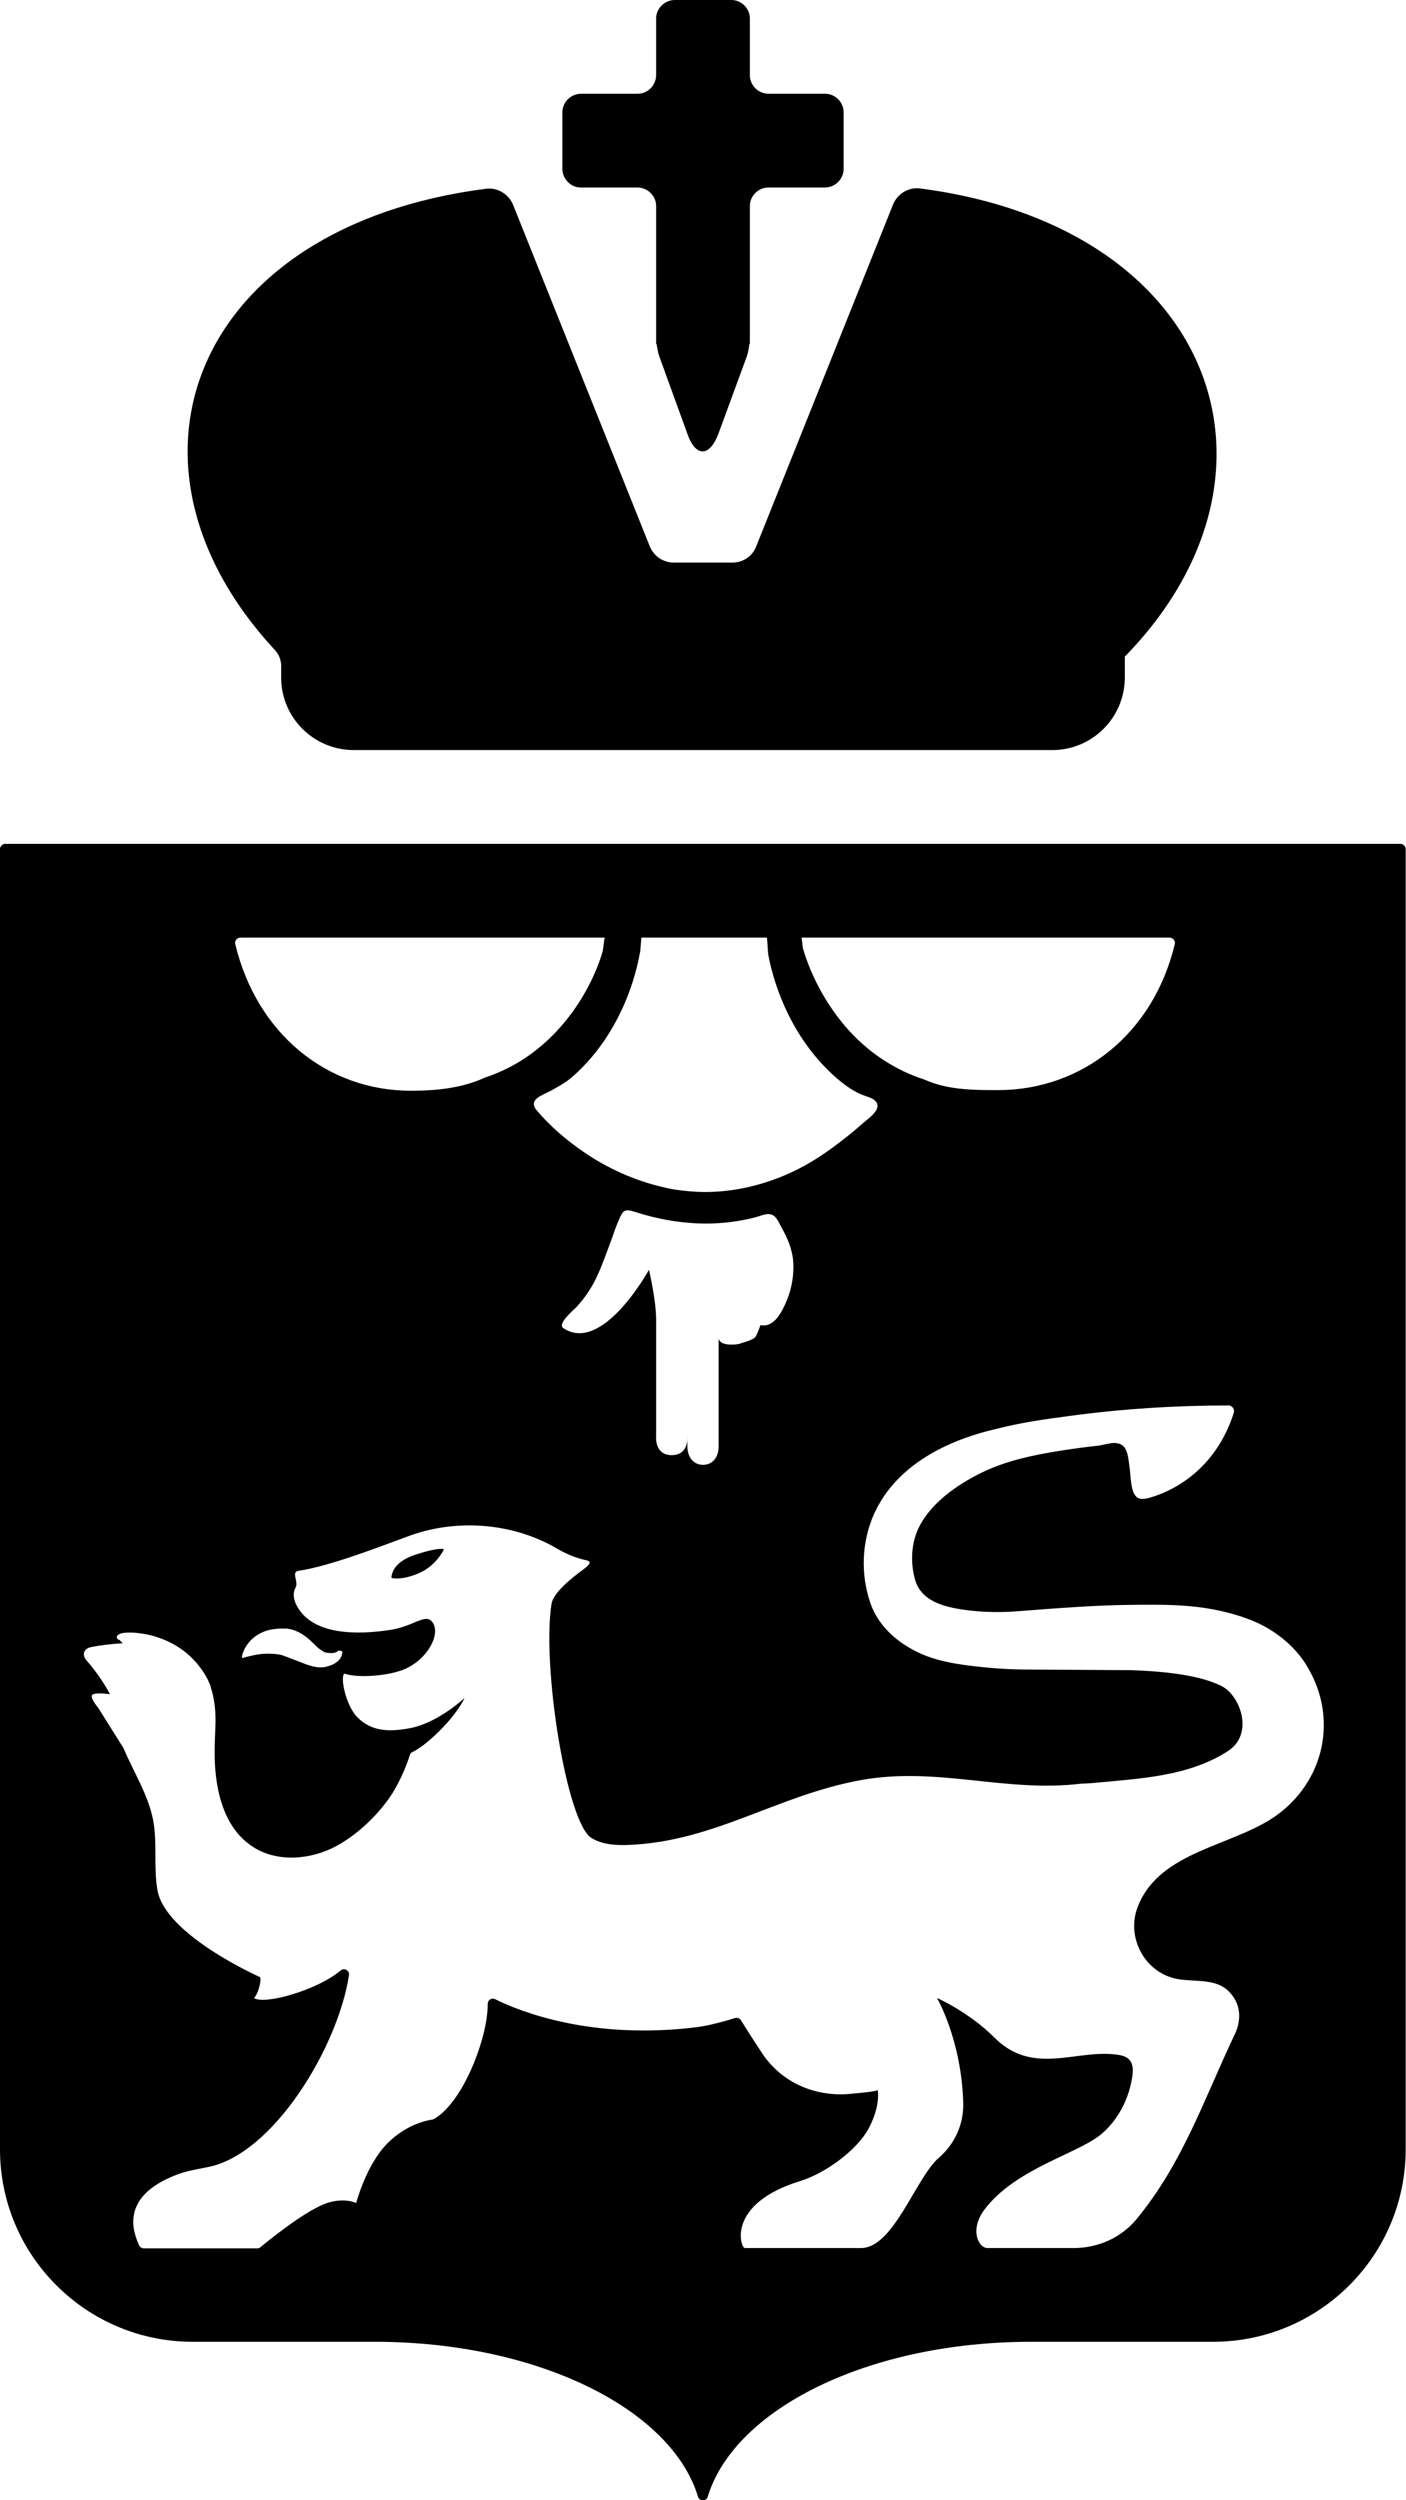 <?xml version="1.0" encoding="utf-8"?>
<!-- Generator: Adobe Illustrator 23.0.1, SVG Export Plug-In . SVG Version: 6.00 Build 0)  -->
<svg version="1.1" id="Layer_1" xmlns="http://www.w3.org/2000/svg" xmlns:xlink="http://www.w3.org/1999/xlink" x="0px" y="0px"
	 viewBox="0 0 45 80" style="enable-background:new 0 0 45 80;" xml:space="preserve">
<style type="text/css">
	.st0{fill-rule:evenodd;clip-rule:evenodd;}
</style>
<path class="st0" d="M28.58,6.55l-4.38,10.94C24.08,17.8,23.78,18,23.45,18h-1.89c-0.33,0-0.63-0.2-0.76-0.51L16.42,6.55
	c-0.14-0.34-0.5-0.56-0.87-0.51c-9.32,1.2-12.3,8.75-6.77,14.74C8.92,20.92,9,21.11,9,21.32v0.37C9,22.96,10.04,24,11.32,24h22.36
	c1.28,0,2.32-1.04,2.32-2.32V21h0.01c5.68-5.83,2.88-13.74-6.56-14.97C29.08,5.98,28.72,6.2,28.58,6.55z"/>
<g>
	<path d="M0,27.17v41.6c0,3.4,2.76,6.16,6.17,6.16H12c5.18,0,9.49,2.14,10.34,4.96c0.05,0.15,0.27,0.15,0.31,0
		c0.86-2.82,5.16-4.96,10.34-4.96h5.83c3.41,0,6.17-2.76,6.17-6.16v-41.6c0-0.09-0.08-0.17-0.17-0.17H0.17C0.08,27,0,27.08,0,27.17z
		 M37.43,30c0.11,0,0.2,0.11,0.17,0.21c-0.69,2.87-2.97,4.67-5.66,4.67c-0.84,0-1.63-0.01-2.36-0.34c-0.45-0.14-0.89-0.36-1.25-0.59
		c-1.5-0.94-2.32-2.54-2.62-3.57C25.68,30.32,25.67,30,25.65,30L37.43,30z M20.53,30h4.01c0.02,0,0.03,0.43,0.05,0.55
		c0.2,1.08,0.8,2.74,2.19,3.95c0.28,0.24,0.57,0.45,0.92,0.57c0.09,0.03,0.19,0.06,0.26,0.11c0.36,0.26-0.15,0.59-0.33,0.75
		c-0.24,0.21-0.48,0.41-0.73,0.6c-0.49,0.38-1.02,0.73-1.59,0.99c-0.85,0.39-1.79,0.62-2.73,0.62c-0.33,0-0.67-0.03-1-0.08
		c-0.13-0.02-0.25-0.05-0.38-0.08c-0.9-0.21-1.76-0.6-2.52-1.12c-0.55-0.38-1.07-0.82-1.5-1.33c-0.3-0.36,0.2-0.49,0.45-0.63
		c0.23-0.13,0.46-0.25,0.66-0.42c1.4-1.21,2-2.91,2.19-3.99C20.5,30.45,20.52,30,20.53,30z M21.5,46.56c-0.57,0-0.5-0.62-0.5-0.62
		v-3.71c0-0.64-0.23-1.6-0.23-1.6s-1.49,2.72-2.75,1.86c-0.18-0.15,0.36-0.59,0.44-0.68c0.24-0.26,0.44-0.55,0.6-0.87
		c0.21-0.43,0.36-0.88,0.53-1.33c0.06-0.16,0.11-0.33,0.18-0.49c0.05-0.11,0.09-0.23,0.16-0.32c0.1-0.12,0.23-0.07,0.37-0.03
		c0.74,0.24,1.52,0.38,2.3,0.38c0.5,0,1.01-0.06,1.5-0.18c0.13-0.03,0.25-0.08,0.38-0.11c0.08-0.02,0.16-0.02,0.23,0.01
		c0.15,0.06,0.22,0.26,0.3,0.4c0.2,0.35,0.36,0.73,0.38,1.14c0.02,0.4-0.05,0.81-0.2,1.18c-0.14,0.34-0.4,0.91-0.86,0.81
		c0.02,0.01-0.12,0.33-0.14,0.36c-0.07,0.12-0.4,0.19-0.53,0.24C23.47,43.04,23,43.06,23,42.8c0,0.01,0,3.49,0,3.49
		c0,0.32-0.18,0.58-0.5,0.58S22,46.6,22,46.28v-0.34C22,45.94,22.07,46.56,21.5,46.56z M19.36,30c-0.02,0-0.05,0.34-0.07,0.44
		c-0.3,1.03-1.11,2.55-2.6,3.49c-0.35,0.22-0.75,0.41-1.17,0.55C14.8,34.81,14,34.9,13.15,34.9c-2.68,0-4.93-1.82-5.62-4.69
		C7.5,30.1,7.59,30,7.7,30L19.36,30z M9.34,52.14c0.07,0.02,0.14,0.05,0.21,0.08c0.26,0.13,0.42,0.31,0.55,0.43
		c0.07,0.07,0.13,0.12,0.18,0.15c0.03,0.02,0.05,0.03,0.08,0.05c0.01,0.01,0.03,0.01,0.03,0.02l0.06,0.01
		c0.12,0.02,0.22,0.02,0.29-0.01c0.07-0.02,0.1-0.07,0.1-0.06l0.11,0.02c0,0,0.02,0.08-0.04,0.2c-0.06,0.12-0.22,0.24-0.44,0.29
		l-0.06,0.02l-0.1,0.01c-0.06,0-0.13,0-0.19-0.01c-0.13-0.02-0.25-0.06-0.36-0.1c-0.18-0.07-0.38-0.15-0.57-0.22
		c-0.04-0.02-0.07-0.02-0.11-0.04c-0.02-0.01-0.03-0.02-0.1-0.03c-0.06-0.01-0.15-0.03-0.22-0.03c-0.15-0.01-0.31-0.01-0.45,0.01
		c-0.29,0.04-0.54,0.12-0.54,0.12l-0.03-0.02c0,0,0.02-0.28,0.31-0.57c0.15-0.14,0.36-0.27,0.63-0.32c0.14-0.02,0.26-0.04,0.42-0.03
		C9.15,52.1,9.25,52.12,9.34,52.14z M40.85,58.09c-1.39,0.99-3.7,1.12-4.42,2.88c-0.43,1.04,0.25,2.24,1.37,2.37
		c0.69,0.08,1.31-0.04,1.71,0.61c0.21,0.34,0.19,0.77,0.01,1.14c-1,2.11-1.66,4.11-3.14,5.91c-0.49,0.6-1.24,0.93-2.01,0.93l-2.77,0
		c-0.27,0-0.58-0.56-0.1-1.22c1.01-1.35,3.07-1.81,3.79-2.46c0.52-0.46,0.85-1.12,0.95-1.81c0.03-0.19,0.03-0.4-0.1-0.54
		c-0.1-0.11-0.26-0.14-0.41-0.16c-1.32-0.17-2.67,0.69-3.91-0.55c-0.82-0.82-1.83-1.26-1.83-1.26s0.79,1.35,0.84,3.39
		c0.01,0.66-0.28,1.29-0.78,1.72c-0.74,0.64-1.45,2.89-2.49,2.89h-3.72c-0.14,0-0.6-1.41,1.76-2.14c0.79-0.24,1.82-0.97,2.21-1.7
		c0.39-0.75,0.28-1.22,0.28-1.22c0,0.06-0.93,0.13-1.03,0.14c-1.07,0.04-2.05-0.4-2.66-1.3c-0.06-0.09-0.51-0.78-0.68-1.06
		c-0.04-0.07-0.12-0.1-0.19-0.08c-0.25,0.08-0.82,0.24-1.2,0.29c-3.43,0.43-5.73-0.52-6.48-0.89c-0.11-0.06-0.24,0.02-0.24,0.15
		c0,0.34-0.07,0.97-0.45,1.91c-0.54,1.31-1.13,1.7-1.27,1.77c-0.02,0.01-0.03,0.01-0.05,0.02c-0.14,0.02-0.8,0.13-1.42,0.74
		c-0.7,0.69-1.02,1.93-1.02,1.93s-0.42-0.21-1.04,0.04c-0.7,0.29-1.79,1.18-2.02,1.37c-0.03,0.03-0.06,0.04-0.1,0.04H4.61
		c-0.07,0-0.13-0.04-0.16-0.1c-0.15-0.35-0.68-1.53,1.19-2.25c0.33-0.13,0.67-0.18,1.01-0.25c2.08-0.4,4.16-3.81,4.52-6.14
		c0.02-0.15-0.15-0.25-0.27-0.15c-0.74,0.63-2.45,1.11-2.77,0.88c0,0,0.1-0.09,0.17-0.36c0.07-0.27,0.02-0.31,0.02-0.31
		s-3.03-1.34-3.28-2.78c-0.13-0.74,0-1.51-0.14-2.25c-0.16-0.81-0.62-1.52-0.94-2.28c0-0.01-0.01-0.01-0.01-0.02l-0.81-1.29
		c0,0-0.24-0.28-0.2-0.39c0.04-0.12,0.58-0.04,0.58-0.04c-0.22-0.42-0.52-0.82-0.75-1.08c-0.16-0.19-0.09-0.38,0.15-0.43
		c0.26-0.05,0.62-0.1,1.01-0.12l-0.11-0.11c-0.11-0.01-0.17-0.21,0.22-0.23c0.17-0.01,0.42,0,0.77,0.08
		c0.83,0.21,1.32,0.66,1.6,1.04c0.04,0.05,0.08,0.11,0.12,0.17c0.01,0.02,0.02,0.04,0.03,0.05c0.04,0.07,0.09,0.15,0.12,0.23
		c0.04,0.08,0.06,0.14,0.06,0.14c0.01,0.08,0.04,0.14,0.06,0.22c0.16,0.71,0.08,1.05,0.07,1.77c-0.02,1.18,0.23,2.51,1.22,3.15
		c0.78,0.51,1.85,0.42,2.67-0.02c0.82-0.44,1.55-1.23,1.9-1.86c0.28-0.5,0.41-0.91,0.46-1.06c0.01-0.05,0.04-0.07,0.08-0.09
		c0.13-0.06,0.44-0.25,0.88-0.69c0.59-0.59,0.79-1.04,0.79-1.04s-0.83,0.78-1.72,0.96c-0.89,0.18-1.34,0.01-1.69-0.32
		c-0.39-0.37-0.58-1.31-0.44-1.42c0.47,0.16,1.44,0.06,1.9-0.13c0.75-0.3,1.23-1.16,0.9-1.54c-0.22-0.25-0.6,0.16-1.32,0.27
		c-1.09,0.17-2.52,0.17-3.01-0.79c-0.09-0.17-0.13-0.39-0.03-0.56c0.11-0.2-0.16-0.5,0.1-0.54c1-0.15,2.54-0.75,3.49-1.1
		c1.5-0.56,3.23-0.45,4.64,0.31c0.45,0.28,0.82,0.4,1.06,0.45c0.2,0.04,0.14,0.13-0.07,0.29c-0.4,0.29-0.98,0.76-1.03,1.12
		c-0.31,2,0.49,7,1.28,7.48c0.36,0.22,0.81,0.24,1.23,0.22c2.72-0.12,4.71-1.58,7.38-2.07c2.48-0.45,4.62,0.41,7.08,0.11
		c0.13,0,0.24-0.01,0.37-0.02c1.46-0.14,3.04-0.2,4.31-1.02c0.86-0.56,0.38-1.79-0.2-2.08c-0.69-0.35-1.79-0.47-2.89-0.51
		c-1.08-0.01-2.17-0.01-3.27-0.02c-0.54,0-1.08-0.03-1.61-0.09c-0.74-0.08-1.21-0.17-1.67-0.34c-0.8-0.31-1.53-0.88-1.81-1.72
		c-0.31-0.92-0.27-1.95,0.13-2.84c0.72-1.57,2.36-2.36,3.95-2.72c0.74-0.19,1.51-0.3,2.27-0.4c1.69-0.23,3.41-0.34,5.12-0.34
		c0.12,0,0.2,0.12,0.17,0.23c-0.19,0.6-0.5,1.17-0.93,1.63c-0.48,0.52-1.11,0.91-1.79,1.1c-0.12,0.03-0.25,0.05-0.35,0
		c-0.1-0.06-0.15-0.18-0.18-0.29c-0.06-0.26-0.06-0.53-0.1-0.79c-0.03-0.2-0.05-0.5-0.24-0.62c-0.06-0.04-0.14-0.05-0.21-0.06
		c-0.17,0-0.33,0.05-0.49,0.08c-0.14,0.02-0.28,0.03-0.42,0.05c-0.4,0.05-0.81,0.11-1.21,0.18c-0.8,0.14-1.59,0.34-2.31,0.72
		c-0.83,0.43-1.62,1.06-1.92,1.83c-0.18,0.47-0.19,1-0.06,1.49c0.19,0.72,0.95,0.9,1.59,0.99c0.58,0.08,1.17,0.09,1.76,0.04
		c1.18-0.09,2.41-0.19,3.6-0.2c1.21-0.01,2.47-0.04,3.84,0.5c0.67,0.27,1.38,0.79,1.79,1.51C42.82,54.99,42.39,56.98,40.85,58.09z"
		/>
	<path d="M13.28,49.75c-0.79,0.26-0.75,0.74-0.75,0.74s0.31,0.09,0.87-0.15c0.57-0.24,0.81-0.77,0.81-0.77S14.07,49.49,13.28,49.75z
		"/>
</g>
<path d="M26.41,3h-1.81C24.27,3,24,2.73,24,2.41V0.59C24,0.27,23.73,0,23.41,0h-1.81C21.27,0,21,0.27,21,0.59v1.81
	C21,2.73,20.73,3,20.41,3h-1.81C18.27,3,18,3.27,18,3.59v1.81C18,5.73,18.27,6,18.59,6h1.81C20.73,6,21,6.27,21,6.59V11h0.01
	c0.01,0,0.03,0.23,0.09,0.4l0.9,2.48c0.27,0.77,0.72,0.74,1-0.02l0.9-2.45c0.06-0.16,0.08-0.41,0.09-0.41H24V6.59
	C24,6.27,24.27,6,24.59,6h1.81C26.73,6,27,5.73,27,5.41V3.59C27,3.27,26.73,3,26.41,3z"/>
</svg>
